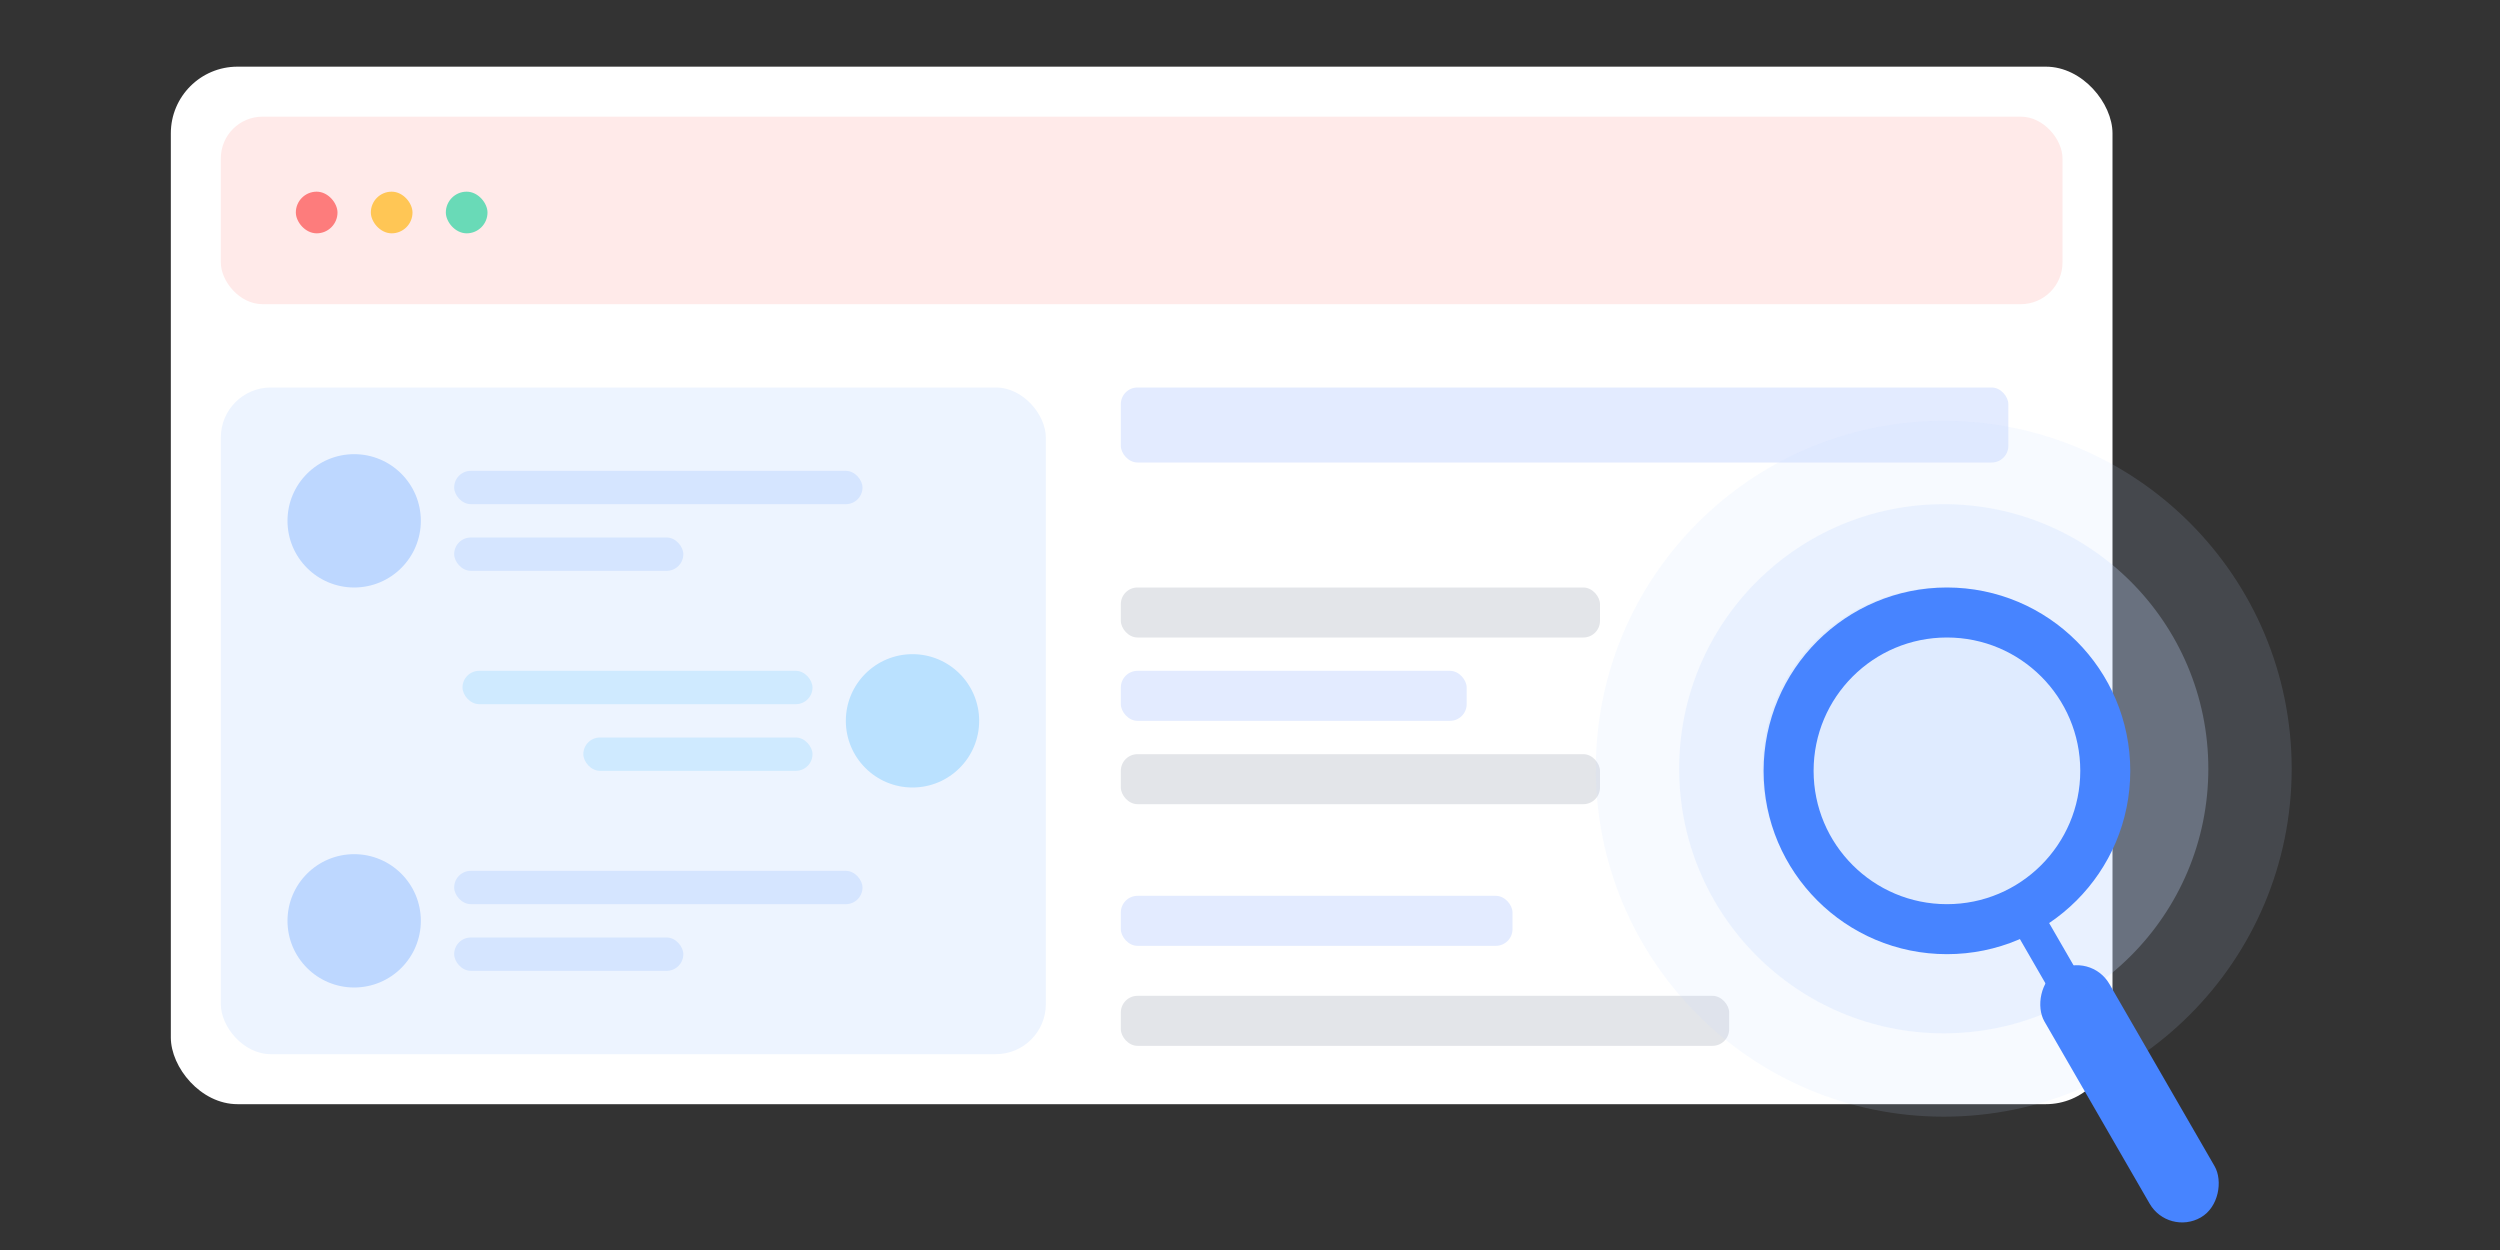 <svg width="600" height="300" viewBox="0 0 600 300" fill="none" xmlns="http://www.w3.org/2000/svg">
<rect x="0" y="0" width="600" height="300" fill="#333333" stroke="none"/>
<g id="picc">
<g id="Group 43014">
<rect id="Rectangle 1818" x="41" y="16" width="466" height="249" rx="16" fill="white"/>
<g id="Group 43009">
<rect id="Rectangle 4" x="53" y="28" width="442" height="45" rx="10" fill="#FFEAE9"/>
<rect id="Rectangle 1842" x="71" y="46" width="10" height="10" rx="5" fill="#FD7C7C"/>
<rect id="Rectangle 1843" x="89" y="46" width="10" height="10" rx="5" fill="#FFC655"/>
<rect id="Rectangle 1844" x="107" y="46" width="10" height="10" rx="5" fill="#69DAB7"/>
</g>
<g id="Group 43010">
<rect id="Rectangle 5" x="269" y="93" width="213" height="18" rx="4" fill="#E3EBFF"/>
<rect id="Rectangle 6" x="269" y="141" width="115" height="12" rx="4" fill="#E3E5E9"/>
<rect id="Rectangle 1828" x="269" y="161" width="83" height="12" rx="4" fill="#E3EBFF"/>
<rect id="Rectangle 1829" x="269" y="181" width="115" height="12" rx="4" fill="#E3E5E9"/>
<rect id="Rectangle 1830" x="269" y="215" width="94" height="12" rx="4" fill="#E3EBFF"/>
<rect id="Rectangle 1831" x="269" y="239" width="146" height="12" rx="4" fill="#E3E5E9"/>
</g>
<g id="Group 43008">
<rect id="Rectangle 1827" x="53" y="93" width="198" height="160" rx="12" fill="#EDF4FF"/>
<g id="Group 43005">
<rect id="Rectangle 1829_2" x="109" y="113" width="98" height="8" rx="4" fill="#D5E5FF"/>
<rect id="Rectangle 1830_2" x="109" y="129" width="55" height="8" rx="4" fill="#D5E5FF"/>
<circle id="Ellipse 2154" cx="85" cy="125" r="16" fill="#BDD7FF"/>
</g>
<g id="Group 43007">
<rect id="Rectangle 1829_3" x="109" y="209" width="98" height="8" rx="4" fill="#D5E5FF"/>
<rect id="Rectangle 1830_3" x="109" y="225" width="55" height="8" rx="4" fill="#D5E5FF"/>
<circle id="Ellipse 2154_2" cx="85" cy="221" r="16" fill="#BDD7FF"/>
</g>
<g id="Group 43006">
<rect id="Rectangle 1831_2" x="111" y="161" width="84" height="8" rx="4" fill="#CFEAFF"/>
<rect id="Rectangle 1832" x="140" y="177" width="55" height="8" rx="4" fill="#CFEAFF"/>
<circle id="Ellipse 2155" cx="219" cy="173" r="16" fill="#BAE1FF"/>
</g>
</g>
</g>
<g id="Group 43052">
<circle id="Ellipse 2160" cx="83.5" cy="83.5" r="83.5" transform="matrix(-1 0 0 1 550 101)" fill="#C5DBFF" fill-opacity="0.13"/>
<circle id="Ellipse 2161" cx="63.5" cy="63.5" r="63.5" transform="matrix(-1 0 0 1 530 121)" fill="#C5DBFF" fill-opacity="0.28"/>
<circle id="Ellipse 2162" cx="43.5" cy="43.5" r="43.5" transform="matrix(-1 0 0 1 510 141)" fill="#C5DBFF" fill-opacity="0.28"/>
<g id="Group 43133">
<rect id="Rectangle 1874" width="18" height="68.496" rx="9" transform="matrix(-0.866 0.5 0.5 0.866 501.752 228.359)" fill="#4784FF"/>
<rect id="Rectangle 1875" width="8" height="35.974" rx="3" transform="matrix(-0.866 0.5 0.5 0.866 488.279 215.448)" fill="#4784FF"/>
<circle id="Ellipse 2161_2" cx="44" cy="44" r="38" transform="matrix(-1 0 0 1 511.265 141)" stroke="#4784FF" stroke-width="12"/>
</g>
</g>
</g>
</svg>
